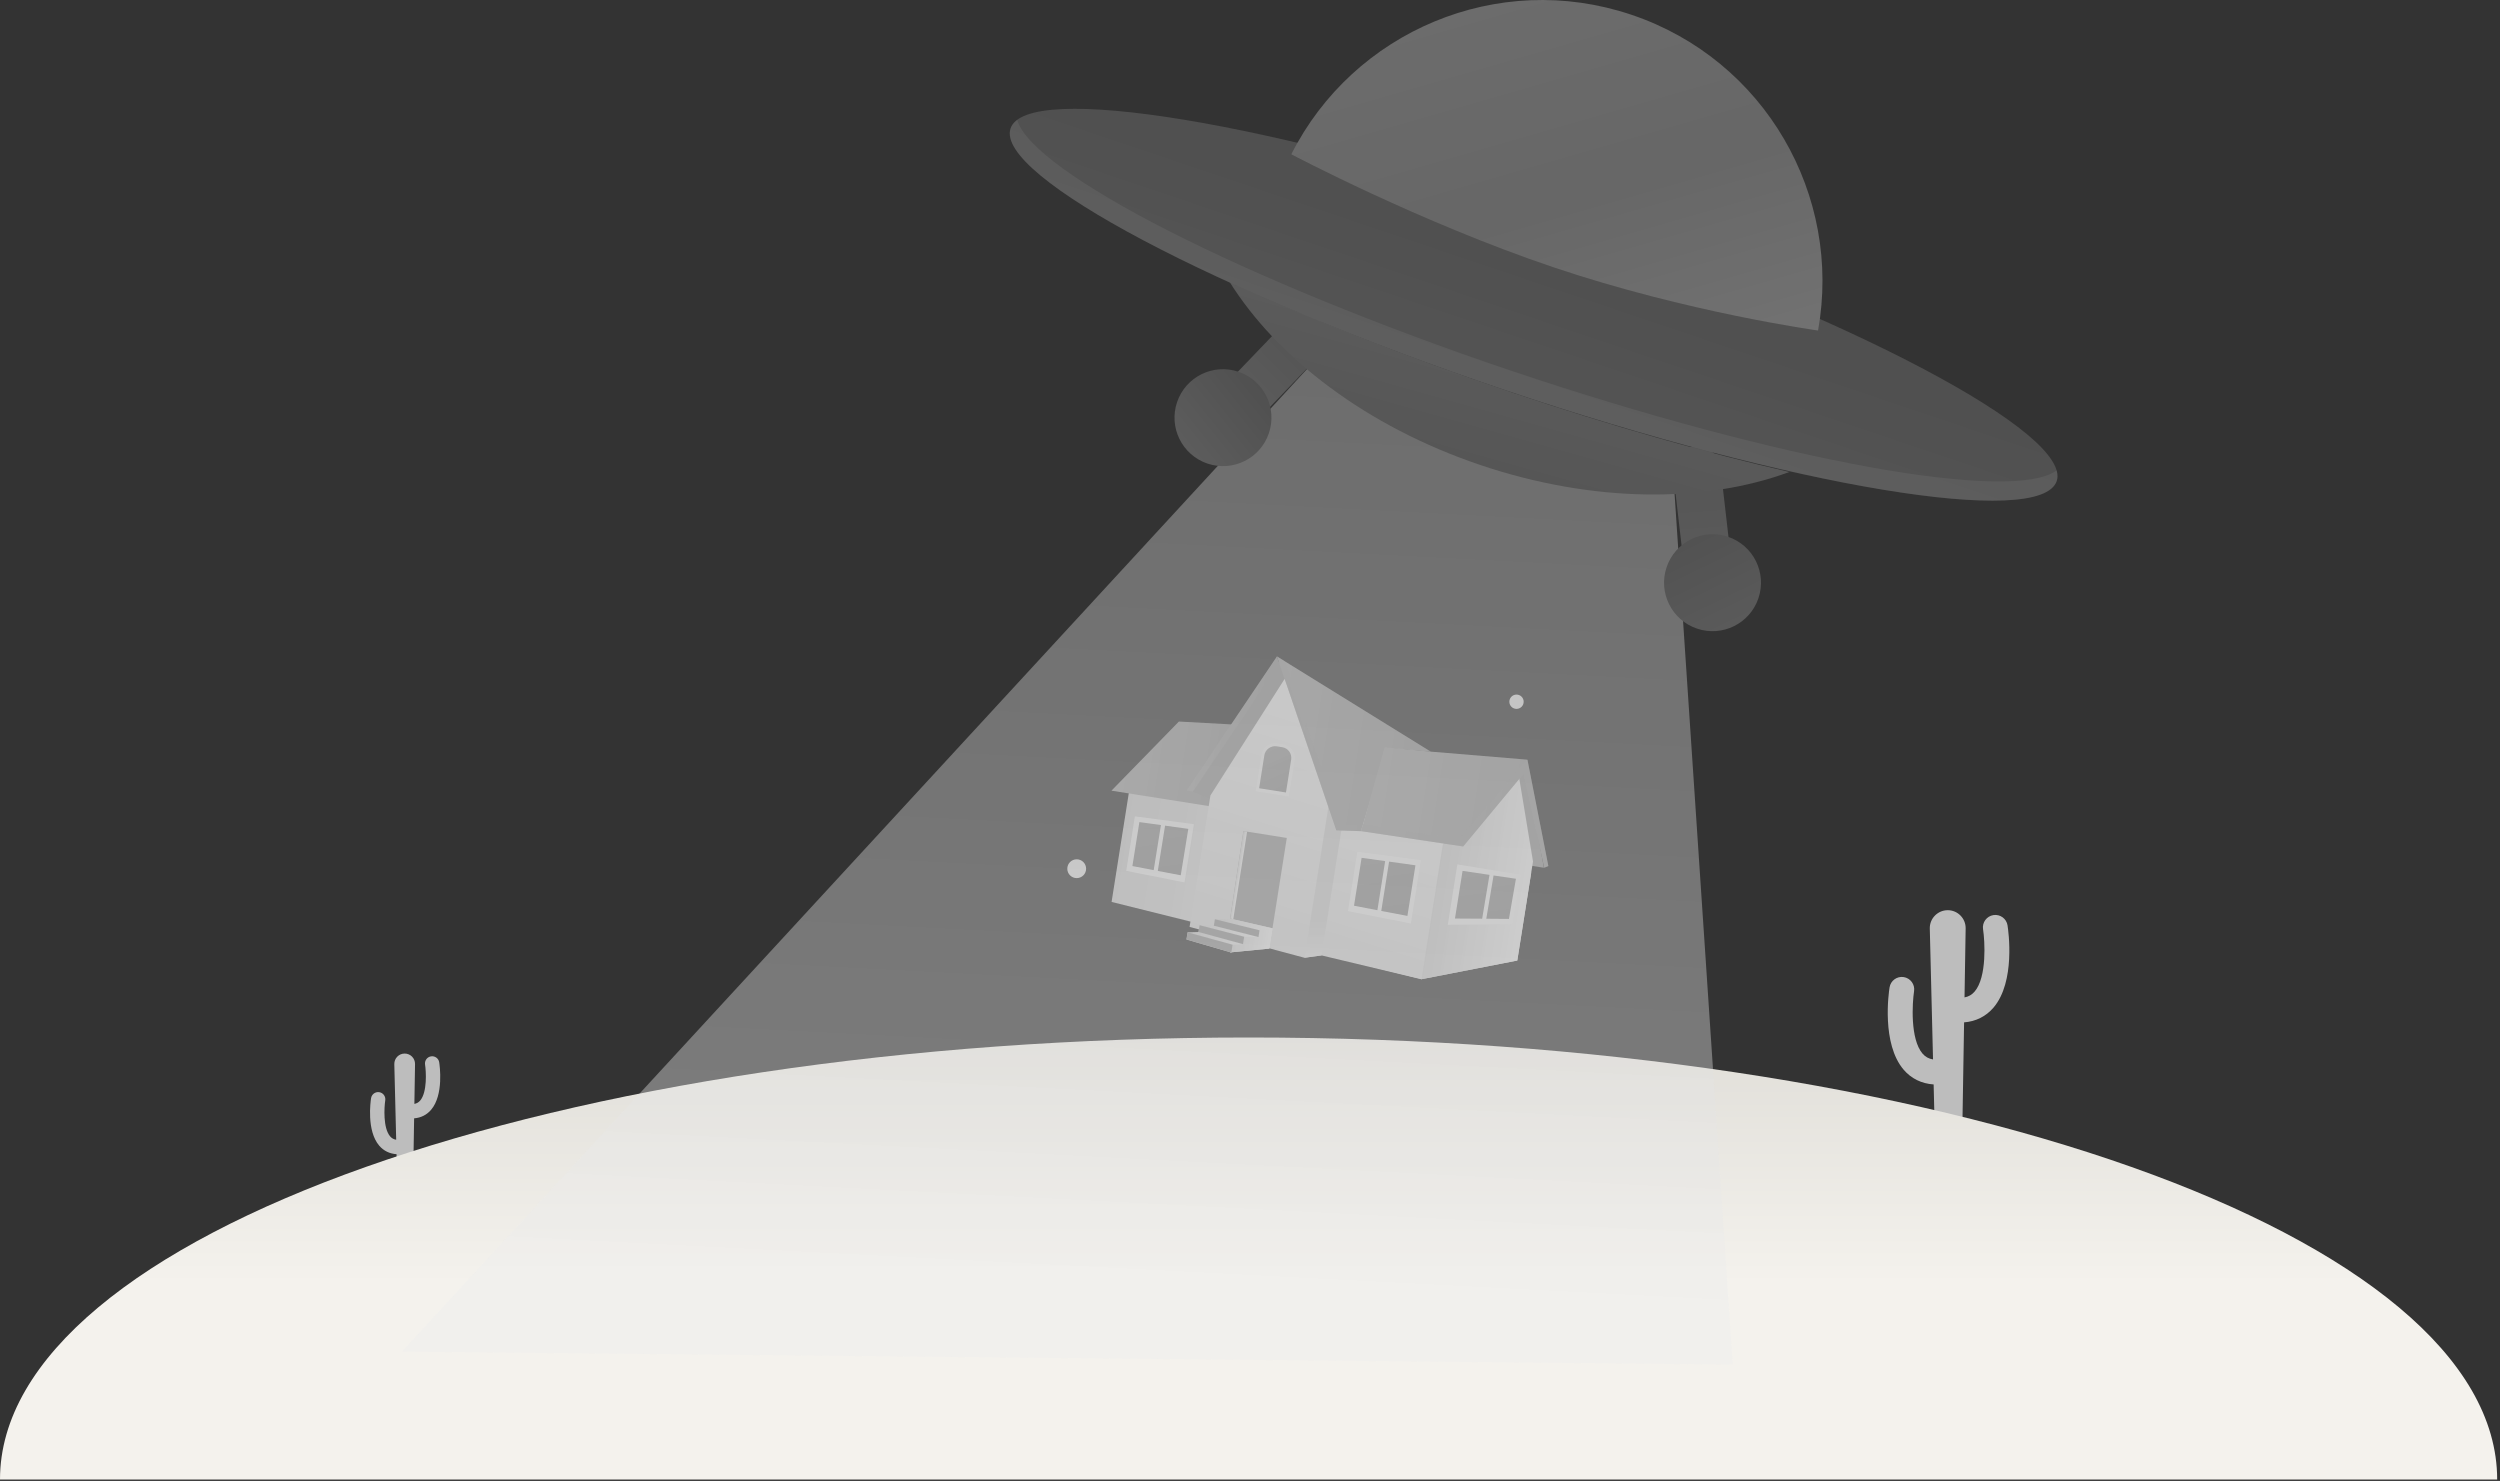 <svg width="866" height="513" viewBox="0 0 866 513" fill="none" xmlns="http://www.w3.org/2000/svg">
<rect x="0" y="0" width="866" height="513" fill="#333333" stroke="none"/>
<g clip-path="url(#clip0_707_2188)">
<path d="M695.42 320.57C695.05 318.22 692.86 316.62 690.51 316.99C688.17 317.36 686.56 319.56 686.93 321.9C687.55 325.9 688.33 338.45 684 343.49C683.06 344.58 681.93 345.24 680.51 345.5L680.9 321.61C680.96 318.14 678.16 315.29 674.69 315.29C671.22 315.29 668.39 318.17 668.48 321.66L669.6 366.99C668.11 366.75 666.93 366.09 665.96 364.96C661.63 359.91 662.42 347.37 663.03 343.37C663.4 341.02 661.79 338.83 659.45 338.46C657.1 338.09 654.91 339.7 654.54 342.04C654.23 344.01 651.75 361.57 659.42 370.54C662.06 373.63 665.63 375.37 669.81 375.65L670.3 395.38H679.68L680.36 354.15C684.44 353.83 687.93 352.09 690.53 349.06C698.21 340.09 695.72 322.53 695.41 320.56L695.42 320.57Z" fill="#BDBDBD"/>
<path d="M152.15 367.99C151.94 366.64 150.67 365.71 149.31 365.92C147.96 366.13 147.03 367.4 147.24 368.76C147.6 371.07 148.05 378.31 145.55 381.23C145.01 381.86 144.36 382.24 143.54 382.39L143.77 368.6C143.8 366.6 142.19 364.95 140.18 364.95C138.17 364.95 136.54 366.61 136.59 368.63L137.24 394.81C136.38 394.67 135.7 394.29 135.14 393.64C132.64 390.73 133.09 383.48 133.45 381.17C133.66 379.82 132.74 378.55 131.38 378.33C130.02 378.12 128.76 379.04 128.54 380.4C128.36 381.54 126.93 391.68 131.36 396.86C132.88 398.64 134.95 399.65 137.36 399.81L137.64 411.2H143.06L143.45 387.39C145.81 387.21 147.82 386.2 149.32 384.45C153.75 379.27 152.32 369.13 152.14 367.99H152.15Z" fill="#BDBDBD"/>
<path d="M865.03 512.51H0C0 427.95 193.64 359.39 432.51 359.39C671.38 359.39 865.02 427.94 865.02 512.51H865.03Z" fill="url(#paint0_linear_707_2188)"/>
<g opacity="0.7">
<path d="M534.8 300.59L529.96 299.82L524.47 268.94L528.6 266.84L534.8 300.59Z" fill="#A3A3A3"/>
<path d="M492.6 339.22L385.05 312.43L391.46 271.94L422.24 276.81L492.61 338.22L492.6 339.22Z" fill="url(#paint1_linear_707_2188)"/>
<path d="M429.52 251.1L408.37 249.94L385 273.89L421.78 279.71L429.52 251.1Z" fill="url(#paint2_linear_707_2188)"/>
<path d="M413.2 274.21L422.85 278.51L448.22 238.25L442.88 229.05L413.2 274.21Z" fill="#A3A3A3"/>
<path d="M530.39 302.41L525.59 332.73L492.43 339.19L492.34 339.21L457.8 330.96L451.85 331.77L412.07 321.09L419.28 275.56L445.02 235.15L481.8 273.04L525.29 264.43L525.41 264.41L530.39 302.41Z" fill="url(#paint3_linear_707_2188)"/>
<path style="mix-blend-mode:multiply" d="M451.88 331.77L459.42 284.16L460.19 279.31L464.8 286.56L457.77 330.95L451.88 331.77Z" fill="url(#paint4_linear_707_2188)"/>
<path d="M495.67 260.4L480.28 259.11L472.17 285.51L471.44 287.91L462.91 287.63L442.34 227.38L445.12 229.1L495.67 260.4Z" fill="url(#paint5_linear_707_2188)"/>
<path d="M443.13 229.8L413.2 274.19L411.02 273.84L442.34 227.36L443.13 229.8Z" fill="url(#paint6_linear_707_2188)"/>
<path style="mix-blend-mode:multiply" d="M531.03 298.42L525.59 332.73L492.41 339.19L499.78 292.59L525.27 264.43L525.4 264.4L531.03 298.42Z" fill="url(#paint7_linear_707_2188)"/>
<path d="M536.35 299.99L534.93 300.59L527.78 267.99L506.84 293.22L471.44 287.91L472.17 285.51L479.61 258.82L495.67 260.37L529.04 263.14H529.05L529.11 263.18L529.16 263.46L536.35 299.99Z" fill="url(#paint8_linear_707_2188)"/>
<path d="M445.75 290.26L440.79 321.57L427.15 318.46L426.12 318.13L430.72 287.88L445.75 290.26Z" fill="#A3A3A3"/>
<path d="M488.71 319.91L466.95 315.6L470.21 295.04L492.18 297.96L488.71 319.91Z" fill="white"/>
<path d="M477.13 315.3L469.03 313.74L471.66 297.15L479.82 298.28L477.13 315.3Z" fill="url(#paint9_linear_707_2188)"/>
<path d="M487.531 317.27L478.471 315.56L481.181 298.46L490.311 299.74L487.531 317.27Z" fill="url(#paint10_linear_707_2188)"/>
<path d="M410.31 305.65L390.13 301.66L393.12 282.79L413.56 285.52L410.31 305.65Z" fill="white"/>
<path d="M399.64 301.42L392.26 300L394.68 284.77L402.15 285.8L399.64 301.42Z" fill="url(#paint11_linear_707_2188)"/>
<path d="M409.01 303.2L401.06 301.69L403.58 286L411.63 287.12L409.01 303.2Z" fill="url(#paint12_linear_707_2188)"/>
<path d="M523.81 320.1L501.54 320.35L504.85 299.44L526.8 303.04L523.81 320.1Z" fill="white"/>
<path d="M513.42 318.24L504 318.18L506.63 301.67L515.96 303.05L513.42 318.24Z" fill="url(#paint13_linear_707_2188)"/>
<path d="M522.7 318.31L514.85 318.25L517.37 303.26L525.12 304.4L522.7 318.31Z" fill="url(#paint14_linear_707_2188)"/>
<path d="M431.99 288.08L427.18 318.47L426.14 318.13L430.72 287.88L431.99 288.08Z" fill="url(#paint15_linear_707_2188)"/>
<path d="M440.79 321.57L439.68 328.59L426.21 329.91L425.07 327.5L420.96 318.49L426.73 318.33L440.79 321.57Z" fill="url(#paint16_linear_707_2188)"/>
<path style="mix-blend-mode:multiply" d="M440.79 321.57L439.68 328.59L426.21 329.91L425.07 327.5L427.34 324.43L436.51 322.17L440.79 321.57Z" fill="url(#paint17_linear_707_2188)"/>
<path d="M426.98 327.25L430.59 327.06L430.99 324.48L435.94 324.61L436.33 322.14L420.84 318.41L420.48 320.67L415.54 320.49L415.17 322.85L411.38 322.95L410.99 325.44L426.55 329.97L426.98 327.25Z" fill="url(#paint18_linear_707_2188)"/>
<path d="M426.98 327.25L411.38 322.95L410.99 325.44L426.55 329.97L426.98 327.25Z" fill="#A3A3A3"/>
<path d="M430.99 324.48L415.54 320.49L415.17 322.85L430.59 327.06L430.99 324.48Z" fill="#A3A3A3"/>
<path d="M420.84 318.41L420.48 320.67L435.94 324.61L436.31 322.25L420.84 318.41Z" fill="#A3A3A3"/>
<path d="M435.01 274.06L437.01 261.46C437.42 258.87 439.8 257.15 442.39 257.56L444.39 257.88C446.98 258.29 448.85 260.68 448.44 263.28L446.44 275.88L435.01 274.07V274.06Z" fill="white"/>
<path d="M444.23 258.84L442.23 258.52C440.26 258.21 438.28 259.64 437.97 261.61L436.16 273.05L445.46 274.52L447.27 263.08C447.58 261.11 446.2 259.15 444.23 258.84Z" fill="url(#paint19_linear_707_2188)"/>
<path style="mix-blend-mode:multiply" opacity="0.3" d="M536.35 299.99L534.93 300.59L527.78 267.99L506.84 293.22L471.44 287.91L462.91 287.63L442.34 227.38L445.12 229.1L445.22 229.42L464.47 285.48L472.11 285.5L505.33 290.76L529.03 263.2H529.04L529.16 263.47L536.35 299.99Z" fill="url(#paint20_linear_707_2188)"/>
</g>
<path d="M376.23 300.92C376.23 302.72 374.77 304.18 372.97 304.18C371.17 304.18 369.71 302.72 369.71 300.92C369.71 299.12 371.17 297.66 372.97 297.66C374.77 297.66 376.23 299.12 376.23 300.92Z" fill="#BDBDBD"/>
<path d="M527.8 243.08C527.8 244.45 526.69 245.56 525.32 245.56C523.95 245.56 522.84 244.45 522.84 243.08C522.84 241.71 523.95 240.6 525.32 240.6C526.69 240.6 527.8 241.71 527.8 243.08Z" fill="#BDBDBD"/>
<g opacity="0.4">
<path d="M457.56 122.61L139.19 468.21L600.22 472.7L579.58 163.76L457.56 122.61Z" fill="url(#paint21_linear_707_2188)"/>
<path d="M589.66 209.8C590.78 210.18 591.99 210.32 593.23 210.18C597.76 209.66 601 205.57 600.48 201.04L595.97 161.87C595.45 157.34 591.35 154.11 586.84 154.62C582.31 155.14 579.07 159.23 579.59 163.76L584.1 202.93C584.48 206.21 586.73 208.81 589.66 209.8Z" fill="url(#paint22_linear_707_2188)"/>
<path d="M577.31 196.49C574.35 205.28 579.07 214.8 587.86 217.76C596.65 220.72 606.17 216 609.13 207.21C612.09 198.42 607.37 188.9 598.58 185.94C589.79 182.98 580.27 187.7 577.31 196.49Z" fill="url(#paint23_linear_707_2188)"/>
<path d="M421.66 153.16C420.54 152.78 419.49 152.17 418.59 151.3C415.3 148.14 415.2 142.92 418.35 139.64L445.66 111.2C448.82 107.91 454.04 107.82 457.32 110.96C460.61 114.12 460.71 119.34 457.56 122.62L430.25 151.06C427.96 153.44 424.59 154.15 421.66 153.16V153.16Z" fill="url(#paint24_linear_707_2188)"/>
<path d="M439.55 150.04C436.59 158.83 427.06 163.55 418.28 160.59C409.49 157.63 404.77 148.1 407.73 139.32C410.69 130.53 420.22 125.81 429 128.77C437.79 131.73 442.51 141.26 439.55 150.04Z" fill="url(#paint25_linear_707_2188)"/>
<path d="M523.641 135.9C486.911 123.52 453.361 110.21 425.851 97.53C442.301 123.91 473.361 147.79 512.851 161.1C552.001 174.3 590.861 174.24 619.851 163.49C591.351 156.96 558.371 147.62 523.641 135.91V135.9Z" fill="url(#paint26_linear_707_2188)"/>
<path d="M712.43 166.645C717.931 150.327 641.269 109.751 541.2 76.015C441.131 42.28 355.55 28.16 350.049 44.478C344.547 60.796 421.21 101.372 521.279 135.108C621.348 168.843 706.929 182.963 712.43 166.645Z" fill="url(#paint27_linear_707_2188)"/>
<path opacity="0.2" d="M523.54 128.46C430.38 97.05 357.51 59.71 352.35 41.54C351.23 42.38 350.46 43.35 350.08 44.48C344.58 60.8 421.24 101.37 521.3 135.11C621.37 168.85 706.94 182.97 712.45 166.66C712.83 165.53 712.8 164.29 712.42 162.94C697.31 174.27 616.71 159.87 523.55 128.45L523.54 128.46Z" fill="white"/>
<path d="M538.141 92.59C584.581 108.25 629.771 114.49 629.771 114.49C638.181 67.79 611.471 20.73 565.161 5.12C518.701 -10.54 468.781 10.91 447.311 53.44C447.311 53.44 491.701 76.93 538.141 92.59Z" fill="url(#paint28_linear_707_2188)"/>
</g>
</g>
<defs>
<linearGradient id="paint0_linear_707_2188" x1="432.51" y1="324.69" x2="432.51" y2="444.91" gradientUnits="userSpaceOnUse">
<stop stop-color="#D8D6D0"/>
<stop offset="1" stop-color="#F4F2ED"/>
</linearGradient>
<linearGradient id="paint1_linear_707_2188" x1="387.489" y1="296.965" x2="496.54" y2="314.237" gradientUnits="userSpaceOnUse">
<stop stop-color="#DDDDDD"/>
<stop offset="1" stop-color="white"/>
</linearGradient>
<linearGradient id="paint2_linear_707_2188" x1="387.289" y1="259.361" x2="427.202" y2="265.682" gradientUnits="userSpaceOnUse">
<stop stop-color="#B0B0B0"/>
<stop offset="1" stop-color="#A1A1A1"/>
</linearGradient>
<linearGradient id="paint3_linear_707_2188" x1="451.519" y1="371.428" x2="488.29" y2="253.114" gradientUnits="userSpaceOnUse">
<stop stop-color="#DDDDDD"/>
<stop offset="1" stop-color="white"/>
</linearGradient>
<linearGradient id="paint4_linear_707_2188" x1="458.593" y1="318.837" x2="459.321" y2="344.669" gradientUnits="userSpaceOnUse">
<stop stop-color="#DDDDDD"/>
<stop offset="1" stop-color="white"/>
</linearGradient>
<linearGradient id="paint5_linear_707_2188" x1="437.922" y1="255.21" x2="495.05" y2="264.259" gradientUnits="userSpaceOnUse">
<stop stop-color="#B0B0B0"/>
<stop offset="1" stop-color="#A1A1A1"/>
</linearGradient>
<linearGradient id="paint6_linear_707_2188" x1="414.976" y1="248.772" x2="439.501" y2="252.656" gradientUnits="userSpaceOnUse">
<stop stop-color="#B0B0B0"/>
<stop offset="1" stop-color="#A1A1A1"/>
</linearGradient>
<linearGradient id="paint7_linear_707_2188" x1="498.562" y1="300.19" x2="529.951" y2="305.162" gradientUnits="userSpaceOnUse">
<stop stop-color="#DDDDDD"/>
<stop offset="1" stop-color="white"/>
</linearGradient>
<linearGradient id="paint8_linear_707_2188" x1="473.841" y1="272.684" x2="539.028" y2="283.009" gradientUnits="userSpaceOnUse">
<stop stop-color="#B0B0B0"/>
<stop offset="1" stop-color="#A1A1A1"/>
</linearGradient>
<linearGradient id="paint9_linear_707_2188" x1="465.093" y1="232.41" x2="480.842" y2="356.907" gradientUnits="userSpaceOnUse">
<stop stop-color="#B0B0B0"/>
<stop offset="1" stop-color="#8A8A8A"/>
</linearGradient>
<linearGradient id="paint10_linear_707_2188" x1="474.097" y1="226.385" x2="490.487" y2="355.974" gradientUnits="userSpaceOnUse">
<stop stop-color="#B0B0B0"/>
<stop offset="1" stop-color="#8A8A8A"/>
</linearGradient>
<linearGradient id="paint11_linear_707_2188" x1="388.648" y1="225.405" x2="403.086" y2="339.569" gradientUnits="userSpaceOnUse">
<stop stop-color="#B0B0B0"/>
<stop offset="1" stop-color="#8A8A8A"/>
</linearGradient>
<linearGradient id="paint12_linear_707_2188" x1="396.948" y1="220.301" x2="411.897" y2="338.464" gradientUnits="userSpaceOnUse">
<stop stop-color="#B0B0B0"/>
<stop offset="1" stop-color="#8A8A8A"/>
</linearGradient>
<linearGradient id="paint13_linear_707_2188" x1="501.242" y1="241.72" x2="515.808" y2="356.866" gradientUnits="userSpaceOnUse">
<stop stop-color="#B0B0B0"/>
<stop offset="1" stop-color="#8A8A8A"/>
</linearGradient>
<linearGradient id="paint14_linear_707_2188" x1="511.631" y1="245.481" x2="524.78" y2="349.377" gradientUnits="userSpaceOnUse">
<stop stop-color="#B0B0B0"/>
<stop offset="1" stop-color="#8A8A8A"/>
</linearGradient>
<linearGradient id="paint15_linear_707_2188" x1="428.292" y1="303.094" x2="429.567" y2="303.295" gradientUnits="userSpaceOnUse">
<stop stop-color="#DDDDDD"/>
<stop offset="1" stop-color="white"/>
</linearGradient>
<linearGradient id="paint16_linear_707_2188" x1="420.205" y1="323.155" x2="440.028" y2="326.295" gradientUnits="userSpaceOnUse">
<stop stop-color="#DDDDDD"/>
<stop offset="1" stop-color="white"/>
</linearGradient>
<linearGradient id="paint17_linear_707_2188" x1="425.53" y1="324.505" x2="439.95" y2="326.789" gradientUnits="userSpaceOnUse">
<stop stop-color="#DDDDDD"/>
<stop offset="1" stop-color="white"/>
</linearGradient>
<linearGradient id="paint18_linear_707_2188" x1="411.475" y1="322.279" x2="435.683" y2="326.113" gradientUnits="userSpaceOnUse">
<stop stop-color="#DDDDDD"/>
<stop offset="1" stop-color="white"/>
</linearGradient>
<linearGradient id="paint19_linear_707_2188" x1="434.525" y1="251.027" x2="453.657" y2="294.647" gradientUnits="userSpaceOnUse">
<stop stop-color="#B0B0B0"/>
<stop offset="1" stop-color="#8A8A8A"/>
</linearGradient>
<linearGradient id="paint20_linear_707_2188" x1="574.658" y1="236.146" x2="347.81" y2="309.624" gradientUnits="userSpaceOnUse">
<stop stop-color="#B0B0B0"/>
<stop offset="1" stop-color="#A1A1A1"/>
</linearGradient>
<linearGradient id="paint21_linear_707_2188" x1="395.025" y1="-14.515" x2="366.316" y2="535.778" gradientUnits="userSpaceOnUse">
<stop stop-color="#B1B1B1"/>
<stop offset="0.83" stop-color="#EDEDED"/>
</linearGradient>
<linearGradient id="paint22_linear_707_2188" x1="591.826" y1="206.769" x2="585.827" y2="125.114" gradientUnits="userSpaceOnUse">
<stop stop-color="#989898"/>
<stop offset="1" stop-color="#7B7B7B"/>
</linearGradient>
<linearGradient id="paint23_linear_707_2188" x1="603.402" y1="222.765" x2="583.169" y2="181.141" gradientUnits="userSpaceOnUse">
<stop stop-color="#989898"/>
<stop offset="1" stop-color="#7B7B7B"/>
</linearGradient>
<linearGradient id="paint24_linear_707_2188" x1="430.77" y1="138.174" x2="462.16" y2="107.294" gradientUnits="userSpaceOnUse">
<stop stop-color="#989898"/>
<stop offset="1" stop-color="#7B7B7B"/>
</linearGradient>
<linearGradient id="paint25_linear_707_2188" x1="411.852" y1="154.127" x2="436.392" y2="134.424" gradientUnits="userSpaceOnUse">
<stop stop-color="#989898"/>
<stop offset="1" stop-color="#7B7B7B"/>
</linearGradient>
<linearGradient id="paint26_linear_707_2188" x1="526.289" y1="118.223" x2="502.072" y2="204.613" gradientUnits="userSpaceOnUse">
<stop stop-color="#989898"/>
<stop offset="1" stop-color="#7B7B7B"/>
</linearGradient>
<linearGradient id="paint27_linear_707_2188" x1="497.499" y1="205.616" x2="534.258" y2="96.575" gradientUnits="userSpaceOnUse">
<stop stop-color="#989898"/>
<stop offset="1" stop-color="#7B7B7B"/>
</linearGradient>
<linearGradient id="paint28_linear_707_2188" x1="518.754" y1="-2.859" x2="572.01" y2="182.032" gradientUnits="userSpaceOnUse">
<stop stop-color="#C1C1C1"/>
<stop offset="0.39" stop-color="#B3B3B3"/>
<stop offset="0.78" stop-color="#D2D2D2"/>
<stop offset="1" stop-color="#DEDEDE"/>
</linearGradient>
<clipPath id="clip0_707_2188">
<rect width="865.03" height="512.51" fill="white"/>
</clipPath>
</defs>
</svg>
